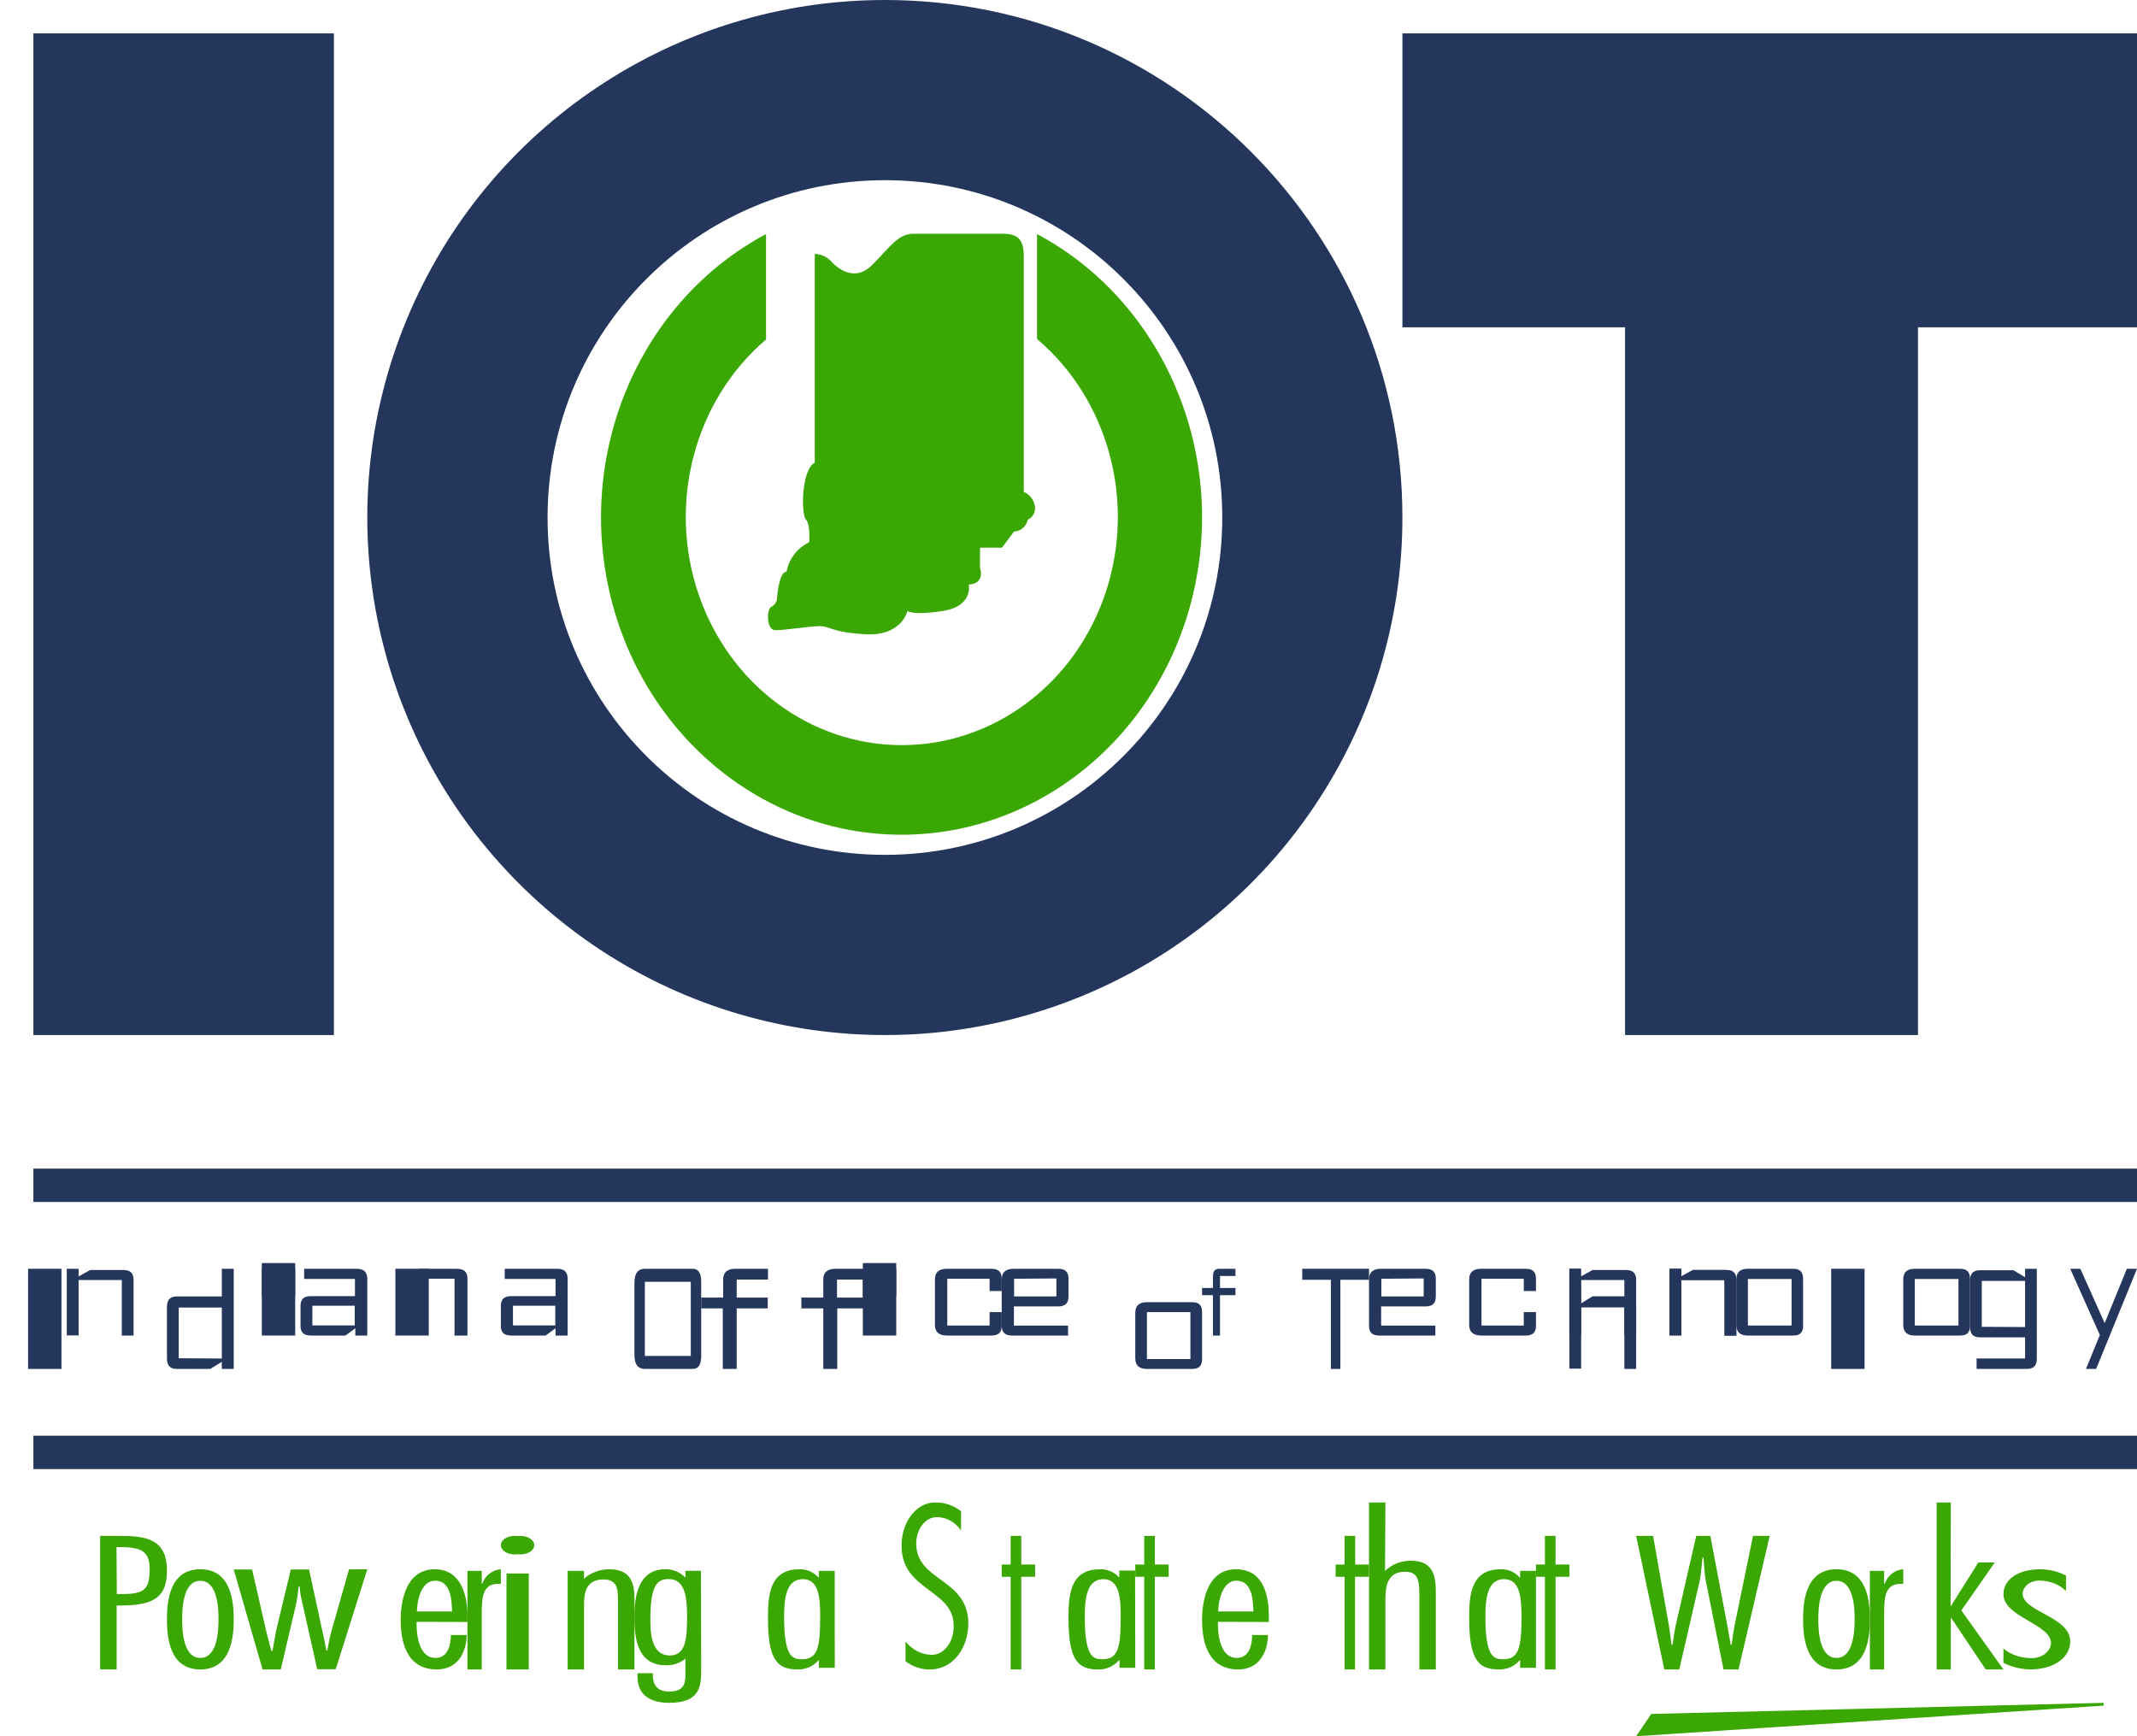 <?xml version="1.0" encoding="UTF-8"?>
<svg width="64px" height="52px" viewBox="0 0 64 52" version="1.1" xmlns="http://www.w3.org/2000/svg" xmlns:xlink="http://www.w3.org/1999/xlink">
    <title>Indiana Office of Technology-1</title>
    <g id="Indiana-Office-of-Technology-1" stroke="none" stroke-width="1" fill="none" fill-rule="evenodd">
        <g id="IOT-Logo-2" fill-rule="nonzero">
            <path d="M36.605,15.5 C36.605,21.079 32.082,25.603 26.502,25.603 C20.922,25.603 16.399,21.079 16.399,15.5 C16.399,9.92 20.922,5.397 26.502,5.397 C32.082,5.397 36.605,9.92 36.605,15.5 L36.605,15.5 Z M26.502,0 C20.233,-0.001 14.58,3.775 12.181,9.567 C9.781,15.359 11.107,22.026 15.54,26.459 C19.972,30.892 26.639,32.219 32.431,29.82 C38.223,27.421 42,21.769 42,15.5 C42,6.94 35.062,0.001 26.502,0 Z" id="Shape" fill="#24365C"></path>
            <path d="M31.058,7 L31.058,10.153 C33.198,11.968 34.021,15.01 33.113,17.745 C32.204,20.48 29.762,22.312 27.018,22.317 C24.274,22.321 21.826,20.497 20.91,17.765 C19.993,15.034 20.808,11.988 22.942,10.167 L22.942,7.01 C19.223,8.994 17.28,13.416 18.246,17.697 C19.212,21.979 22.833,25 27,25 C31.167,25 34.788,21.979 35.754,17.697 C36.72,13.416 34.777,8.994 31.058,7.01 L31.058,7 Z" id="Path" fill="#3AA702"></path>
            <path d="M30.008,7 C30.515,7 30.66,7.188 30.66,7.697 L30.66,14.731 C30.847,14.812 30.976,14.985 30.998,15.186 C31.013,15.344 30.926,15.495 30.781,15.562 C30.742,15.761 30.573,15.909 30.369,15.921 L30.008,16.402 L29.35,16.402 L29.35,17.001 C29.35,17.001 29.519,17.483 29.012,17.507 C29.012,17.507 29.158,18.155 28.239,18.298 C27.321,18.441 27.177,18.298 27.177,18.298 C27.177,18.298 27.009,19.067 25.897,18.995 C24.786,18.924 24.884,18.73 24.474,18.755 C24.064,18.779 23.484,18.875 23.218,18.875 C22.951,18.875 22.953,18.251 23.097,18.178 C23.183,18.135 23.246,18.056 23.267,17.962 C23.267,17.962 23.314,17.122 23.556,17.122 C23.627,16.738 23.879,16.411 24.232,16.242 C24.232,16.242 24.28,15.705 24.136,15.562 C23.992,15.419 23.991,14.074 24.401,13.857 L24.401,7.607 C24.572,7.609 24.736,7.677 24.86,7.795 C25.028,7.983 25.559,8.49 26.115,7.94 C26.67,7.389 26.888,7 27.37,7 L30.008,7 Z" id="Path" fill="#3AA702"></path>
            <rect id="Rectangle" fill="#24365C" x="1" y="1" width="9" height="30"></rect>
            <polygon id="Path" fill="#24365C" points="64 1 42 1 42 9.803 48.668 9.803 48.668 31 57.441 31 57.441 9.803 64 9.803"></polygon>
            <rect id="Rectangle" fill="#24365C" x="1" y="35" width="63" height="1"></rect>
            <rect id="Rectangle" fill="#24365C" x="1" y="43" width="63" height="1"></rect>
            <polygon id="Path" fill="#3AA702" points="49.454 51.333 49 52 63 51.084 63 51"></polygon>
            <path d="M3,49.997 L3,46 L3.545,46 C4.313,46 5,46.053 5,47.039 C5,47.813 4.636,48.085 3.62,48.085 L3.493,48.085 L3.493,50 L3,49.997 Z M3.498,47.742 L3.68,47.742 C4.376,47.742 4.462,47.55 4.484,47.036 C4.484,46.485 4.285,46.336 3.587,46.336 L3.489,46.336 L3.498,47.742 Z" id="Shape" fill="#3AA702"></path>
            <path d="M7,48.497 C7,49.047 6.918,50 5.999,50 C5.08,50 5,49.047 5,48.497 C5,47.947 5.082,47 5.999,47 C6.916,47 7,47.953 7,48.497 Z M5.456,48.497 C5.456,48.78 5.468,49.655 5.999,49.655 C6.53,49.655 6.544,48.78 6.544,48.497 C6.544,48.214 6.53,47.345 5.999,47.345 C5.468,47.345 5.456,48.22 5.456,48.497 L5.456,48.497 Z" id="Shape" fill="#3AA702"></path>
            <path d="M10.054,49.993 L9.5,49.993 L9.014,47.828 C8.988,47.722 8.988,47.612 8.971,47.508 L8.946,47.508 C8.923,47.691 8.906,47.873 8.864,48.056 L8.409,50 L7.863,50 L7,47.007 L7.55,47.007 L7.954,48.77 C8.005,48.997 8.07,49.218 8.127,49.445 L8.161,49.445 C8.204,49.218 8.235,48.997 8.286,48.77 L8.709,47.007 L9.255,47.007 L9.703,49.072 C9.727,49.194 9.752,49.322 9.777,49.437 L9.801,49.437 C9.843,49.245 9.868,49.048 9.925,48.856 L10.454,47 L11,47 L10.054,49.993 Z" id="Path" fill="#3AA702"></path>
            <path d="M12.477,48.574 L12.477,48.661 C12.477,48.951 12.541,49.655 13.042,49.655 C13.445,49.655 13.503,49.201 13.503,48.969 L13.976,48.969 C13.976,49.411 13.756,50 13.085,50 C12.13,50 12,49.094 12,48.508 C12,47.986 12.141,47 13.018,47 C13.866,47 14,47.89 14,48.401 L14,48.579 L12.477,48.574 Z M13.537,48.262 L13.537,48.211 C13.523,47.933 13.51,47.342 13.029,47.342 C12.59,47.342 12.486,48.001 12.486,48.262 L13.537,48.262 Z" id="Shape" fill="#3AA702"></path>
            <path d="M14.428,47.437 L14.441,47.437 C14.53,47.185 14.749,47.014 15,47 L15,47.437 L14.914,47.437 C14.473,47.437 14.428,47.81 14.428,48.281 L14.428,50 L14,50 L14,47.047 L14.428,47.047 L14.428,47.437 Z" id="Path" fill="#3AA702"></path>
            <path d="M15.508,46.549 C15.341,46.574 15.168,46.529 15.072,46.434 C14.976,46.34 14.976,46.216 15.072,46.121 C15.168,46.027 15.341,45.981 15.508,46.007 C15.671,45.985 15.838,46.032 15.931,46.124 C16.023,46.217 16.023,46.338 15.931,46.431 C15.838,46.524 15.671,46.57 15.508,46.549 L15.508,46.549 Z M15.836,50 L15.169,50 L15.169,47.127 L15.836,47.127 L15.836,50 Z" id="Shape" fill="#3AA702"></path>
            <path d="M17.489,47.282 C17.695,47.1 17.967,46.999 18.25,47 C18.938,47 19,47.484 19,47.887 L19,50 L18.509,50 L18.509,47.927 C18.509,47.577 18.478,47.305 18.071,47.305 C17.51,47.305 17.491,47.772 17.491,48.083 L17.491,50 L17,50 L17,47.047 L17.491,47.047 L17.489,47.282 Z" id="Path" fill="#3AA702"></path>
            <path d="M21,49.978 C21,50.508 20.971,51 20.039,51 C19.394,51 19.093,50.702 19.093,50.216 L19.093,50.112 L19.552,50.112 L19.552,50.16 C19.552,50.425 19.645,50.662 20.047,50.662 C20.569,50.662 20.527,50.316 20.527,50.006 L20.527,49.675 C20.364,49.814 20.15,49.885 19.931,49.875 C19.015,49.875 19,48.898 19,48.396 C19,47.922 19.071,47 19.917,47 C20.143,46.993 20.361,47.079 20.512,47.238 L20.527,47.238 L20.527,47.046 L20.993,47.046 L21,49.978 Z M20.061,49.582 C20.556,49.582 20.577,49.024 20.577,48.406 C20.577,47.887 20.534,47.293 20.027,47.293 C19.689,47.293 19.477,47.466 19.477,48.505 C19.48,48.815 19.473,49.582 20.061,49.582 Z" id="Shape" fill="#3AA702"></path>
            <path d="M25,49.95 L24.524,49.95 L24.524,49.727 L24.511,49.727 C24.36,49.905 24.13,50.006 23.89,50 C23.293,50 23,49.74 23,48.469 C23,47.818 23.03,47.001 23.933,47.001 C24.155,46.991 24.368,47.081 24.509,47.245 L24.522,47.245 L24.522,47.047 L24.998,47.047 L25,49.95 Z M24.043,47.296 C23.519,47.296 23.483,47.942 23.483,48.435 C23.483,49.637 23.739,49.694 24.017,49.694 C24.476,49.694 24.563,49.359 24.563,48.448 C24.569,47.818 24.511,47.296 24.043,47.296 Z" id="Shape" fill="#3AA702"></path>
            <path d="M28.781,45.835 C28.605,45.592 28.361,45.451 28.104,45.442 C27.934,45.423 27.765,45.497 27.639,45.646 C27.512,45.795 27.44,46.007 27.439,46.228 C27.439,46.798 27.829,47.061 28.219,47.345 C28.61,47.629 29,47.953 29,48.618 C29,49.327 28.568,50 27.846,50 C27.592,50.005 27.341,49.92 27.12,49.755 L27.12,49.167 C27.324,49.41 27.588,49.549 27.865,49.56 C28.047,49.577 28.226,49.493 28.359,49.329 C28.491,49.166 28.565,48.938 28.561,48.701 C28.561,48.133 28.171,47.89 27.781,47.592 C27.39,47.294 27,46.984 27,46.293 C27,45.937 27.113,45.596 27.313,45.352 C27.513,45.108 27.781,44.981 28.055,45.002 C28.311,45.003 28.563,45.092 28.783,45.262 L28.781,45.835 Z" id="Path" fill="#3AA702"></path>
            <polygon id="Path" fill="#3AA702" points="31 47.225 30.586 47.225 30.586 50 30.268 50 30.268 47.225 30 47.225 30 46.858 30.268 46.858 30.268 46 30.586 46 30.586 46.858 31 46.858"></polygon>
            <path d="M34,49.95 L33.527,49.95 L33.527,49.727 L33.507,49.727 C33.356,49.906 33.128,50.006 32.888,50 C32.291,50 32,49.74 32,48.469 C32,47.818 32.028,47.001 32.931,47.001 C33.151,46.989 33.364,47.076 33.507,47.236 L33.521,47.236 L33.521,47.039 L33.994,47.039 L34,49.95 Z M33.047,47.297 C32.521,47.297 32.488,47.943 32.488,48.435 C32.488,49.637 32.743,49.694 33.019,49.694 C33.479,49.694 33.564,49.359 33.564,48.448 C33.57,47.818 33.507,47.297 33.047,47.297 Z" id="Shape" fill="#3AA702"></path>
            <polygon id="Path" fill="#3AA702" points="35 47.225 34.586 47.225 34.586 50 34.268 50 34.268 47.225 34 47.225 34 46.858 34.268 46.858 34.268 46 34.586 46 34.586 46.858 35 46.858"></polygon>
            <path d="M36.475,48.574 L36.475,48.661 C36.475,48.951 36.54,49.655 37.041,49.655 C37.444,49.655 37.5,49.201 37.5,48.969 L37.973,48.969 C37.973,49.411 37.754,50 37.084,50 C36.13,50 36,49.094 36,48.508 C36,47.986 36.141,47 37.017,47 C37.893,47 38,47.89 38,48.401 L38,48.579 L36.475,48.574 Z M37.536,48.262 L37.536,48.211 C37.521,47.933 37.507,47.342 37.026,47.342 C36.589,47.342 36.484,48.001 36.484,48.262 L37.536,48.262 Z" id="Shape" fill="#3AA702"></path>
            <polygon id="Path" fill="#3AA702" points="40.995 47.225 40.581 47.225 40.581 50 40.268 50 40.268 47.225 40 47.225 40 46.858 40.268 46.858 40.268 46 40.586 46 40.586 46.858 41 46.858"></polygon>
            <path d="M41.479,47.05 C41.688,46.85 41.965,46.74 42.252,46.744 C42.961,46.744 43,47.256 43,47.707 L43,50 L42.509,50 L42.509,47.776 C42.509,47.275 42.44,47.075 42.071,47.075 C41.512,47.075 41.491,47.581 41.491,47.919 L41.491,50 L41,50 L41,45 L41.491,45 L41.479,47.05 Z" id="Path" fill="#3AA702"></path>
            <path d="M46,49.95 L45.526,49.95 L45.526,49.727 L45.511,49.727 C45.36,49.905 45.131,50.006 44.891,50 C44.291,50 44,49.74 44,48.469 C44,47.818 44.028,47.001 44.934,47.001 C45.156,46.99 45.37,47.081 45.511,47.245 L45.526,47.245 L45.526,47.047 L46,47.047 L46,49.95 Z M45.046,47.296 C44.519,47.296 44.486,47.942 44.486,48.435 C44.486,49.637 44.741,49.694 45.02,49.694 C45.479,49.694 45.567,49.359 45.567,48.448 C45.569,47.818 45.511,47.296 45.046,47.296 Z" id="Shape" fill="#3AA702"></path>
            <polygon id="Path" fill="#3AA702" points="47 47.225 46.586 47.225 46.586 50 46.268 50 46.268 47.225 46 47.225 46 46.858 46.268 46.858 46.268 46 46.586 46 46.586 46.858 47 46.858"></polygon>
            <path d="M52.067,50 L51.618,50 L51.078,47.302 C51.051,47.165 51.037,46.867 51.015,46.65 L50.988,46.65 C50.961,46.867 50.94,47.17 50.913,47.302 L50.293,50 L49.843,50 L49,46 L49.507,46 L49.978,48.667 C50.012,48.863 50.034,49.065 50.061,49.262 L50.089,49.262 C50.125,49.065 50.145,48.863 50.188,48.667 L50.8,46 L51.222,46 L51.727,48.667 C51.763,48.863 51.797,49.065 51.833,49.262 L51.86,49.262 C51.889,49.065 51.911,48.863 51.952,48.667 L52.5,46 L53,46 L52.067,50 Z" id="Path" fill="#3AA702"></path>
            <path d="M56,48.497 C56,49.047 55.918,50 55,50 C54.082,50 54,49.047 54,48.497 C54,47.947 54.082,47 55,47 C55.918,47 56,47.953 56,48.497 Z M54.456,48.497 C54.456,48.78 54.47,49.655 55,49.655 C55.53,49.655 55.544,48.78 55.544,48.497 C55.544,48.214 55.53,47.345 55,47.345 C54.47,47.345 54.456,48.22 54.456,48.497 Z" id="Shape" fill="#3AA702"></path>
            <path d="M56.428,47.437 L56.441,47.437 C56.531,47.186 56.75,47.015 57,47 L57,47.437 L56.916,47.437 C56.475,47.437 56.428,47.81 56.428,48.281 L56.428,50 L56,50 L56,47.047 L56.428,47.047 L56.428,47.437 Z" id="Path" fill="#3AA702"></path>
            <polygon id="Path" fill="#3AA702" points="58.418 48.096 58.431 48.096 59.248 46.796 59.741 46.796 58.739 48.233 60 50 59.47 50 58.438 48.461 58.424 48.461 58.424 50 58 50 58 45 58.424 45"></polygon>
            <path d="M61.873,47.637 L61.855,47.637 C61.675,47.458 61.409,47.35 61.124,47.341 C60.987,47.329 60.85,47.364 60.746,47.437 C60.642,47.51 60.58,47.616 60.575,47.728 C60.575,48.006 60.935,48.177 61.286,48.37 C61.638,48.562 62,48.784 62,49.165 C62,49.631 61.528,50 60.799,50 C60.516,49.993 60.24,49.925 60,49.802 L60,49.376 C60.207,49.547 60.486,49.648 60.782,49.659 C60.94,49.673 61.099,49.634 61.221,49.55 C61.342,49.466 61.416,49.345 61.425,49.215 C61.425,48.926 61.074,48.734 60.714,48.523 C60.353,48.313 60,48.092 60,47.744 C60,47.307 60.439,47 61.098,47 C61.373,47.002 61.641,47.067 61.873,47.187 L61.873,47.637 Z" id="Path" fill="#3AA702"></path>
            <rect id="Rectangle" fill="#24365C" x="0.841" y="38" width="1" height="3"></rect>
            <rect id="Rectangle" fill="#24365C" x="54.841" y="38" width="1" height="3"></rect>
            <polygon id="Path" fill="#24365C" points="41 38 39 38 39 38.33 39.858 38.33 39.858 41 40.142 41 40.142 38.33 41 38.33"></polygon>
            <polygon id="Path" fill="#24365C" points="63.696 38 63.032 39.628 62.304 38 62 38 62.887 39.983 62.472 41 62.776 41 64 38"></polygon>
            <path d="M3.701,38.037 L2.701,38.037 L2.354,38.23 L2.354,38 L2,38 L2,39.995 L2.354,39.995 L2.354,38.336 L3.648,38.336 L3.648,40 L4,40 L4,38.336 C4,38.168 3.939,38.037 3.701,38.037 Z" id="Path" fill="#24365C"></path>
            <path d="M51.702,38.037 L50.701,38.037 L50.353,38.23 L50.353,38 L50,38 L50,39.995 L50.353,39.995 L50.353,38.336 L51.647,38.336 L51.647,40 L52,40 L52,38.336 C52,38.168 51.937,38.037 51.702,38.037 Z" id="Path" fill="#24365C"></path>
            <rect id="Rectangle" fill="#24365C" x="11.841" y="38" width="1" height="2"></rect>
            <path d="M13.612,38.298 L13.612,40 L14,40 L14,38.298 C14,38.126 13.93,38 13.673,38 L12.574,38 L12,38.298 L13.612,38.298 Z" id="Path" fill="#24365C"></path>
            <path d="M51.702,38.037 L50.701,38.037 L50.353,38.23 L50.353,38 L50,38 L50,39.995 L50.353,39.995 L50.353,38.336 L51.647,38.336 L51.647,40 L52,40 L52,38.336 C52,38.168 51.937,38.037 51.702,38.037 Z" id="Path" fill="#24365C"></path>
            <path d="M48.702,38.037 L47.695,38.037 L47.347,38.23 L47.347,38 L47,38 L47,39.995 L47.353,39.995 L47.353,38.336 L48.647,38.336 L48.647,40 L49,40 L49,38.336 C49,38.168 48.937,38.037 48.702,38.037 Z" id="Path" fill="#24365C"></path>
            <path d="M48.702,38.825 L47.695,38.825 L47.347,39.04 L47.347,38 L47,38 L47,40.991 L47.353,40.991 L47.353,39.157 L48.647,39.157 L48.647,41 L49,41 L49,39.157 C49,38.971 48.937,38.825 48.702,38.825 Z" id="Path" fill="#24365C"></path>
            <path d="M6.643,38 L6.643,38.828 L5.298,38.828 C5.063,38.828 5,38.966 5,39.151 L5,40.679 C5,40.865 5.063,41 5.298,41 L6.297,41 L6.643,40.787 L6.643,41 L7,41 L7,38 L6.643,38 Z M5.353,40.679 L5.353,39.161 L6.643,39.161 L6.643,40.688 L5.353,40.679 Z" id="Shape" fill="#24365C"></path>
            <path d="M10.685,38 L9.108,38 L9.108,38.305 L10.63,38.305 L10.63,38.819 L9.309,38.819 C9.066,38.819 9,38.946 9,39.116 L9,39.705 C9,39.877 9.066,40 9.309,40 L10.345,40 L10.641,39.782 L10.641,40 L11,40 L11,38.305 C11,38.134 10.928,38 10.685,38 Z M9.355,39.697 L9.355,39.107 L10.624,39.107 L10.624,39.697 L9.355,39.697 Z" id="Shape" fill="#24365C"></path>
            <path d="M16.692,38 L15.116,38 L15.116,38.305 L16.637,38.305 L16.637,38.819 L15.308,38.819 C15.065,38.819 15,38.946 15,39.116 L15,39.705 C15,39.877 15.065,40 15.308,40 L16.341,40 L16.637,39.782 L16.637,40 L17,40 L17,38.305 C17,38.134 16.937,38 16.692,38 Z M15.363,39.697 L15.363,39.107 L16.63,39.107 L16.63,39.697 L15.363,39.697 Z" id="Shape" fill="#24365C"></path>
            <path d="M30.31,40 L31.987,40 L31.987,39.703 L30.365,39.703 L30.365,39.127 L31.692,39.127 C31.935,39.127 32,38.999 32,38.828 L32,38.299 C32,38.126 31.935,38 31.692,38 L30.365,38 C30.154,38 30,38.078 30,38.323 L30,39.706 C30,39.874 30.065,40 30.31,40 Z M31.637,38.29 L31.637,38.828 L30.371,38.828 L30.371,38.299 L31.637,38.29 Z" id="Shape" fill="#24365C"></path>
            <path d="M41.308,40 L42.987,40 L42.987,39.703 L41.363,39.703 L41.363,39.127 L42.692,39.127 C42.937,39.127 43,38.999 43,38.828 L43,38.299 C43,38.126 42.937,38 42.692,38 L41.363,38 C41.152,38 41,38.078 41,38.323 L41,39.706 C41,39.874 41.065,40 41.308,40 Z M42.637,38.29 L42.637,38.828 L41.37,38.828 L41.37,38.299 L42.637,38.29 Z" id="Shape" fill="#24365C"></path>
            <rect id="Rectangle" fill="#24365C" x="7.841" y="38" width="1" height="2"></rect>
            <rect id="Rectangle" fill="#24365C" x="7.841" y="37.829" width="1" height="1"></rect>
            <rect id="Rectangle" fill="#24365C" x="25.841" y="38" width="1" height="2"></rect>
            <path d="M23,38.323 L23,38 L22.029,38 C21.84,38 21.658,38.062 21.658,38.323 L21.658,38.863 L21,38.863 L21,39.186 L21.646,39.186 L21.646,41 L22.063,41 L22.063,39.186 L22.993,39.186 L22.993,38.863 L22.063,38.863 L22.063,38.323 L23,38.323 Z" id="Path" fill="#24365C"></path>
            <path d="M26,38.323 L26,38 L25.028,38 C24.838,38 24.656,38.062 24.656,38.323 L24.656,38.863 L24,38.863 L24,39.186 L24.656,39.186 L24.656,41 L25.074,41 L25.074,39.186 L26,39.186 L26,38.863 L25.067,38.863 L25.067,38.323 L26,38.323 Z" id="Path" fill="#24365C"></path>
            <path d="M37,38.215 L37,38 L36.513,38 C36.418,38 36.327,38.042 36.327,38.215 L36.327,38.575 L36,38.575 L36,38.79 L36.327,38.79 L36.327,40 L36.537,40 L36.537,38.79 L37,38.79 L37,38.575 L36.537,38.575 L36.537,38.215 L37,38.215 Z" id="Path" fill="#24365C"></path>
            <rect id="Rectangle" fill="#24365C" x="25.841" y="37.829" width="1" height="1"></rect>
            <path d="M29.637,39.7 L28.37,39.7 L28.37,38.299 L29.637,38.299 L29.637,38.666 L30,38.666 L30,38.299 C30,38.126 29.935,38 29.692,38 L28.363,38 C28.152,38 28,38.078 28,38.321 L28,39.679 C28,39.922 28.158,40 28.363,40 L29.692,40 C29.935,40 30,39.874 30,39.703 L30,39.298 L29.637,39.298 L29.637,39.7 Z" id="Path" fill="#24365C"></path>
            <path d="M53.707,38 L52.347,38 C52.146,38 52,38.077 52,38.32 L52,39.68 C52,39.923 52.152,40 52.347,40 L53.707,40 C53.938,40 54,39.875 54,39.704 L54,38.306 C54,38.134 53.938,38 53.707,38 Z M53.655,39.701 L52.347,39.701 L52.347,38.306 L53.655,38.306 L53.655,39.701 Z" id="Shape" fill="#24365C"></path>
            <path d="M58.707,38 L57.345,38 C57.144,38 57,38.077 57,38.32 L57,39.68 C57,39.923 57.15,40 57.345,40 L58.707,40 C58.938,40 59,39.875 59,39.704 L59,38.306 C59,38.134 58.938,38 58.707,38 Z M58.653,39.701 L57.345,39.701 L57.345,38.306 L58.653,38.306 L58.653,39.701 Z" id="Shape" fill="#24365C"></path>
            <path d="M60.648,38 L60.648,38.253 L60.299,38.044 L59.299,38.044 C59.063,38.044 59,38.178 59,38.358 L59,39.739 C59,39.921 59.063,40.054 59.299,40.054 L60.648,40.054 L60.648,40.687 L59.196,40.687 L59.196,41 L60.701,41 C60.937,41 61,40.865 61,40.687 L61,38 L60.648,38 Z M59.352,39.739 L59.352,38.364 L60.648,38.364 L60.648,39.745 L59.352,39.739 Z" id="Shape" fill="#24365C"></path>
            <path d="M45.635,39.7 L44.369,39.7 L44.369,38.299 L45.635,38.299 L45.635,38.666 L46,38.666 L46,38.299 C46,38.126 45.935,38 45.692,38 L44.365,38 C44.154,38 44,38.078 44,38.321 L44,39.679 C44,39.922 44.16,40 44.365,40 L45.692,40 C45.935,40 46,39.874 46,39.703 L46,39.298 L45.635,39.298 L45.635,39.7 Z" id="Path" fill="#24365C"></path>
            <path d="M35.705,39 L34.349,39 C34.152,39 34,39.079 34,39.321 L34,40.681 C34,40.923 34.152,41 34.349,41 L35.705,41 C35.939,41 36,40.873 36,40.704 L36,39.298 C36,39.127 35.939,39 35.705,39 Z M35.651,40.704 L34.349,40.704 L34.349,39.298 L35.651,39.298 L35.651,40.704 Z" id="Shape" fill="#24365C"></path>
            <path d="M20.736,38 L19.312,38 C19.136,38 19,38.101 19,38.422 L19,40.578 C19,40.899 19.136,41 19.312,41 L20.736,41 C20.945,41 21,40.833 21,40.61 L21,38.39 C21,38.167 20.945,38 20.736,38 Z M20.688,40.61 L19.312,40.61 L19.312,38.39 L20.688,38.39 L20.688,40.61 Z" id="Shape" fill="#24365C"></path>
        </g>
    </g>
</svg>
